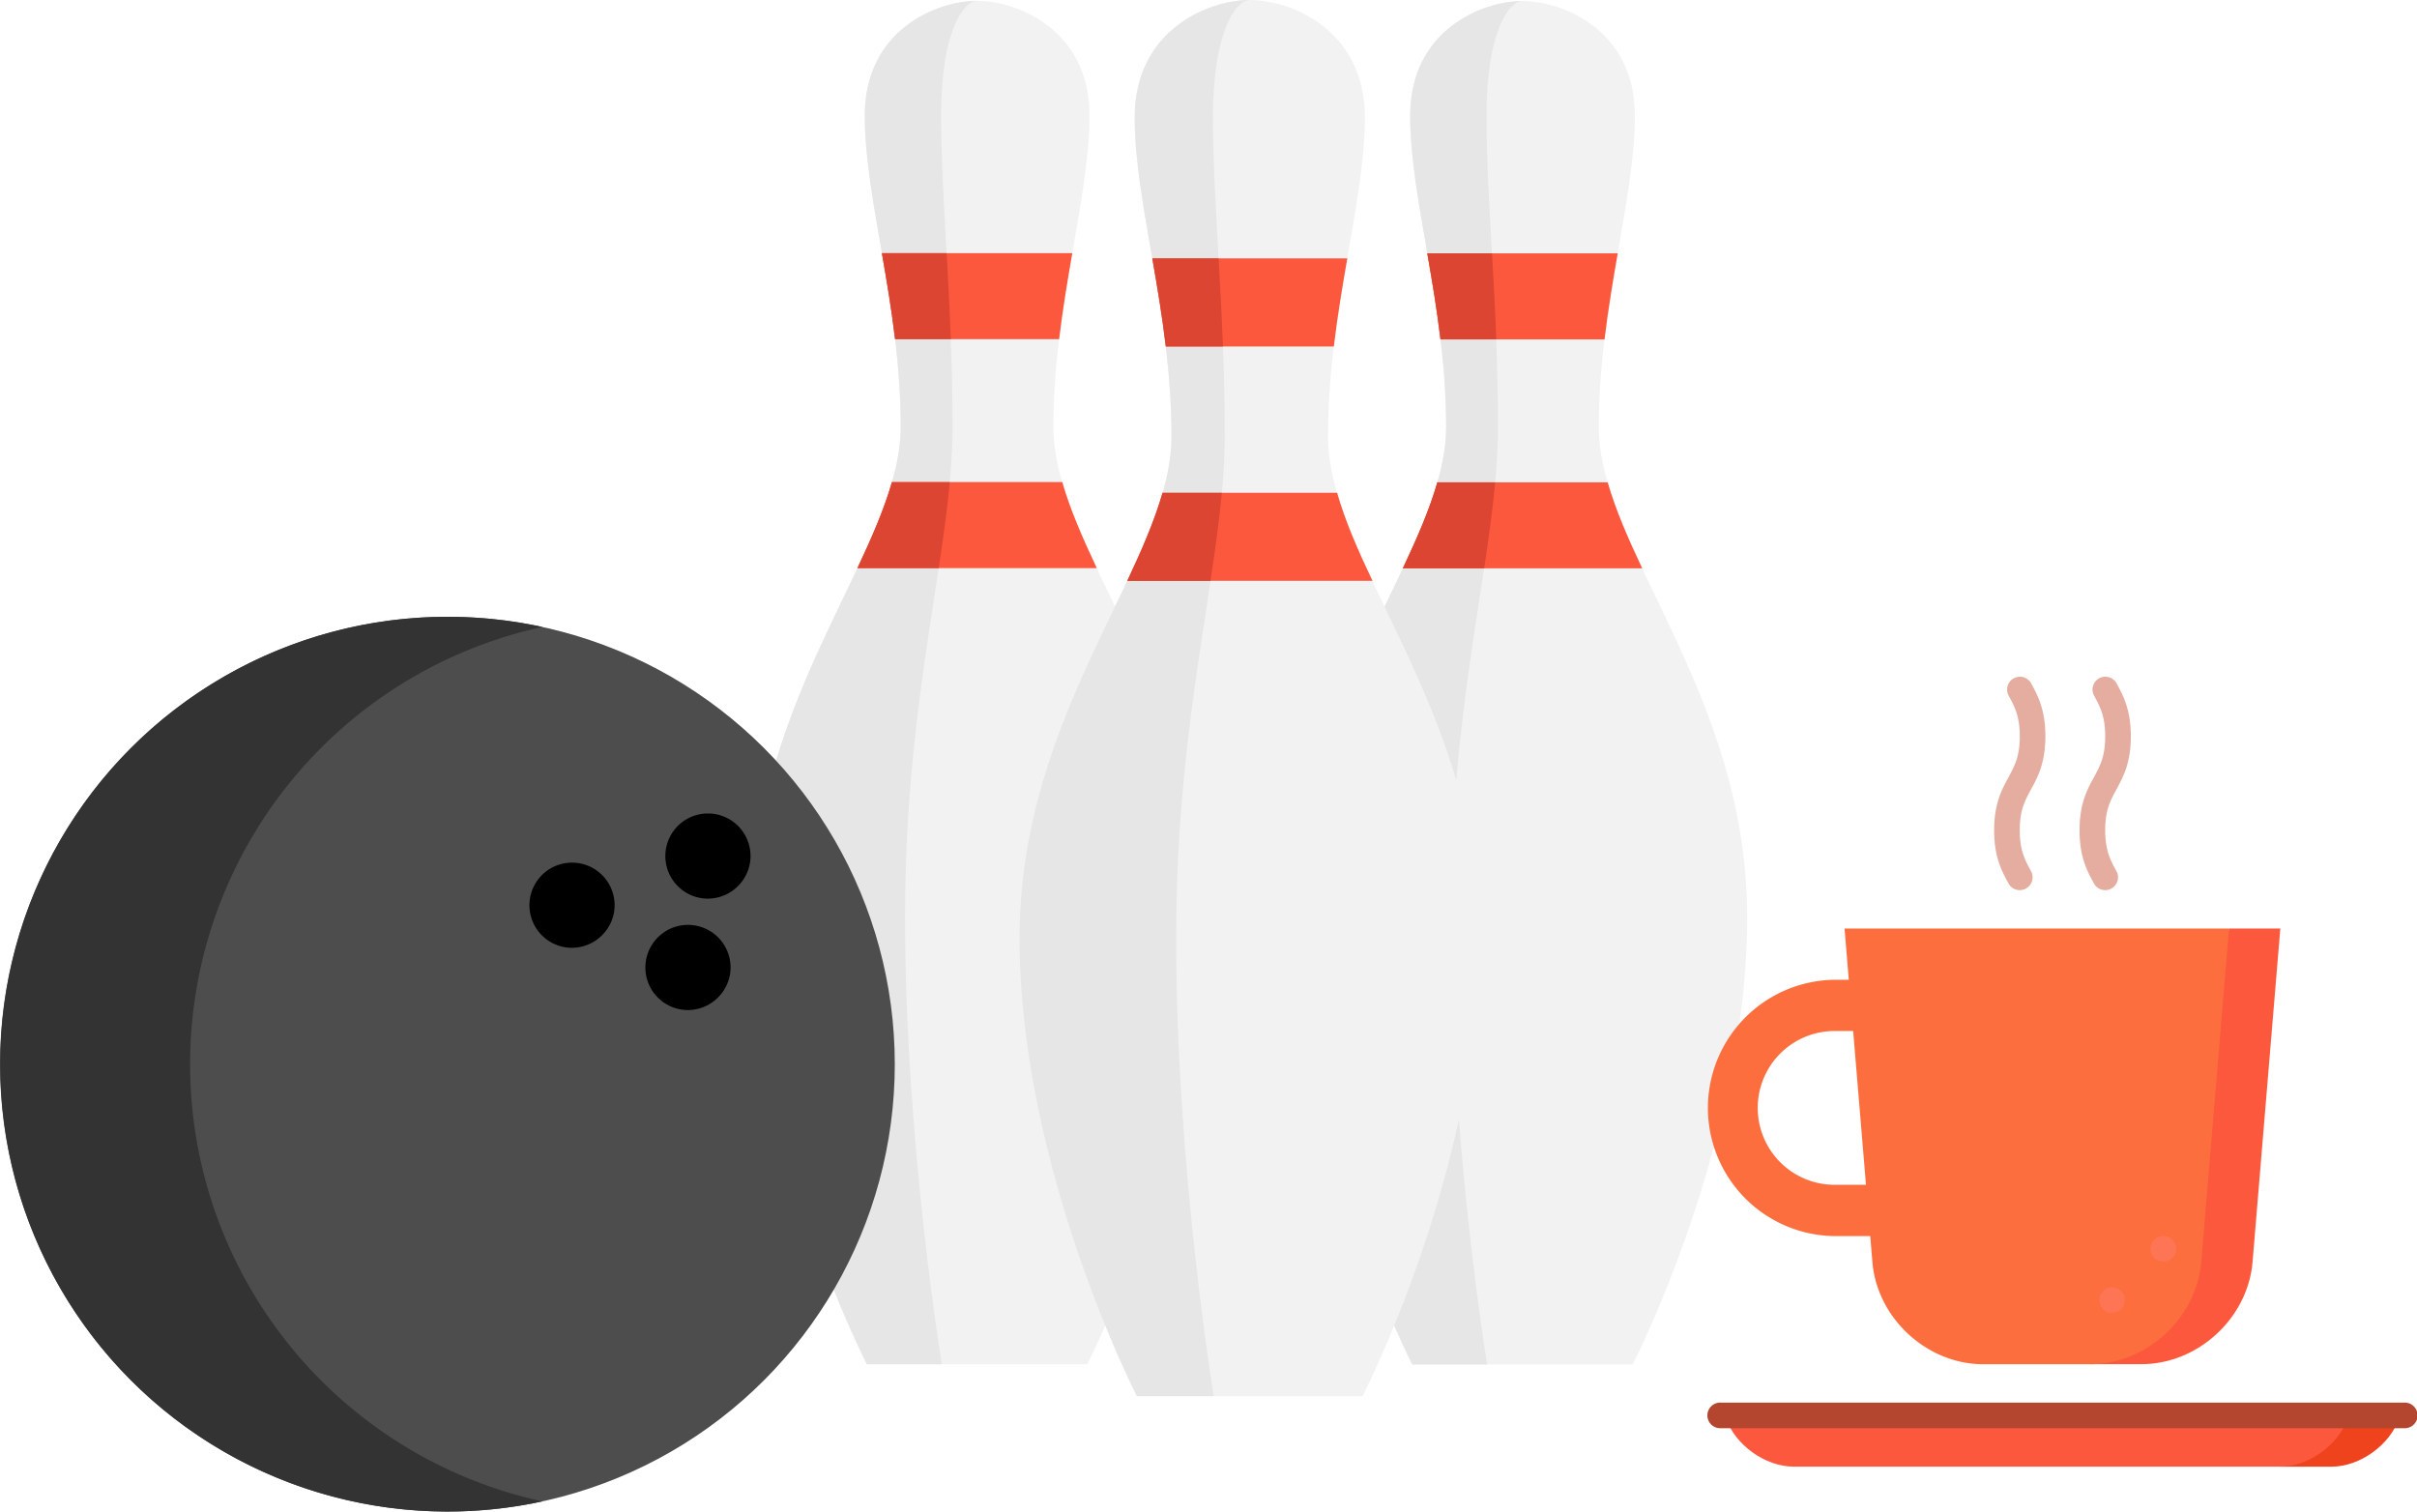 <svg id="Layer_5" data-name="Layer 5" xmlns="http://www.w3.org/2000/svg" width="886.31" height="554.3" viewBox="0 0 886.31 554.3">
  <g>
    <path d="M612,104.38c14.84,0,41.22,10.71,41.22,42S640,216.09,640,260.6s54.41,97.28,54.41,179.72-42,164.06-42,164.06H571.6s-42-81.62-42-164.06S584,305.12,584,260.6s-13.19-82.85-13.19-114.18S597.16,104.38,612,104.38Z" transform="translate(-53.71 -104)" style="fill: #f2f2f2"/>
    <path d="M612,104.38c-4.74,0-13.19,10.71-13.19,42.05S603,216.09,603,260.6s-17.41,97.29-17.41,179.72,13.45,164.06,13.45,164.06H571.6s-42-81.62-42-164.06S584,305.12,584,260.6s-13.18-82.85-13.18-114.17S597.16,104.38,612,104.38Z" transform="translate(-53.71 -104)" style="fill: #e6e6e6"/>
    <g>
      <path d="M646.92,196.92c-1.75,10.05-3.51,20.56-4.83,31.53H581.93c-1.31-11-3.08-21.48-4.83-31.53Z" transform="translate(-53.71 -104)" style="fill: #fc583d"/>
      <path d="M655.9,312.42H568.13c5.25-11.15,9.8-21.6,12.65-31.54h62.46C646.1,290.83,650.65,301.27,655.9,312.42Z" transform="translate(-53.71 -104)" style="fill: #fc583d"/>
    </g>
    <g>
      <path d="M580.78,280.88H602c-.92,9.95-2.38,20.39-4.06,31.54H568.13C573.38,301.27,577.93,290.83,580.78,280.88Z" transform="translate(-53.71 -104)" style="fill: #db4531"/>
      <path d="M581.93,228.45c-1.31-11-3.08-21.48-4.83-31.53h23.74c.56,10.05,1.13,20.56,1.55,31.53Z" transform="translate(-53.71 -104)" style="fill: #db4531"/>
    </g>
  </g>
  <g>
    <path d="M412,104.3c14.84,0,41.22,10.72,41.22,42.05S440,216,440,260.53s54.41,97.27,54.41,179.72-42,164-42,164H371.6s-42-81.62-42-164.06S384,305,384,260.53s-13.19-82.86-13.19-114.18S397.16,104.3,412,104.3Z" transform="translate(-53.71 -104)" style="fill: #f2f2f2"/>
    <path d="M412,104.3c-4.74,0-13.19,10.71-13.19,42.05S403,216,403,260.53s-17.41,97.28-17.41,179.71S399.08,604.3,399.08,604.3H371.6s-42-81.62-42-164.06S384,305,384,260.53s-13.18-82.86-13.18-114.18S397.16,104.3,412,104.3Z" transform="translate(-53.71 -104)" style="fill: #e6e6e6"/>
    <g>
      <path d="M446.92,196.84c-1.75,10-3.51,20.56-4.83,31.53H381.93c-1.31-11-3.08-21.48-4.83-31.53Z" transform="translate(-53.71 -104)" style="fill: #fc583d"/>
      <path d="M455.9,312.34H368.13c5.25-11.14,9.8-21.59,12.65-31.54h62.46C446.1,290.75,450.65,301.2,455.9,312.34Z" transform="translate(-53.71 -104)" style="fill: #fc583d"/>
    </g>
    <g>
      <path d="M380.78,280.81H402c-.92,9.94-2.38,20.39-4.06,31.53H368.13C373.38,301.2,377.93,290.75,380.78,280.81Z" transform="translate(-53.71 -104)" style="fill: #db4531"/>
      <path d="M381.93,228.37c-1.31-11-3.08-21.48-4.83-31.53h23.74c.56,10,1.13,20.57,1.55,31.53Z" transform="translate(-53.71 -104)" style="fill: #db4531"/>
    </g>
  </g>
  <g>
    <path d="M512,104c15.19,0,42.21,11,42.21,43.05S540.7,218.39,540.7,264s55.72,99.62,55.72,184-43.06,168-43.06,168H470.63s-43.05-83.58-43.05-168S483.3,309.56,483.3,264s-13.51-84.84-13.51-116.92S496.8,104,512,104Z" transform="translate(-53.71 -104)" style="fill: #f2f2f2"/>
    <path d="M512,104c-4.86,0-13.51,11-13.51,43.06s4.33,71.33,4.33,116.91S485,363.59,485,448s13.78,168,13.78,168H470.63s-43.05-83.58-43.05-168S483.3,309.56,483.3,264s-13.5-84.84-13.5-116.91S496.81,104,512,104Z" transform="translate(-53.71 -104)" style="fill: #e6e6e6"/>
    <g>
      <path d="M547.76,198.76c-1.79,10.3-3.6,21.06-4.94,32.29H481.21c-1.34-11.23-3.15-22-4.95-32.29Z" transform="translate(-53.71 -104)" style="fill: #fc583d"/>
      <path d="M557,317H467.08c5.37-11.41,10-22.11,12.95-32.29h64C546.92,294.92,551.58,305.62,557,317Z" transform="translate(-53.71 -104)" style="fill: #fc583d"/>
    </g>
    <g>
      <path d="M480,284.74h21.75c-.94,10.18-2.43,20.88-4.16,32.29H467.08C472.45,305.62,477.11,294.92,480,284.74Z" transform="translate(-53.71 -104)" style="fill: #db4531"/>
      <path d="M481.21,231.05c-1.34-11.23-3.15-22-4.95-32.29h24.31c.57,10.3,1.16,21.06,1.59,32.29Z" transform="translate(-53.71 -104)" style="fill: #db4531"/>
    </g>
  </g>
  <g>
    <circle cx="164.06" cy="390.25" r="164.06" style="fill: #4d4d4d"/>
    <path d="M123.42,494.25a164.11,164.11,0,0,1,129.2-160.34,164.06,164.06,0,1,0,0,320.67A164.1,164.1,0,0,1,123.42,494.25Z" transform="translate(-53.71 -104)" style="fill: #333"/>
    <path d="M313.32,433.55A15.62,15.62,0,1,1,328.7,420.6,15.76,15.76,0,0,1,313.32,433.55Z" transform="translate(-53.71 -104)"/>
    <path d="M263.47,451.58a15.62,15.62,0,1,1,15.39-12.95A15.77,15.77,0,0,1,263.47,451.58Z" transform="translate(-53.71 -104)"/>
    <path d="M306,474.41a15.62,15.62,0,1,1,15.39-13A15.78,15.78,0,0,1,306,474.41Z" transform="translate(-53.71 -104)"/>
  </g>
  <g>
    <path d="M871.1,444.5,820.2,604.26H839c20.68,0,39-16.86,40.72-37.46L889.9,444.5Z" transform="translate(-53.71 -104)" style="fill: #fc583d"/>
    <path d="M860.91,566.8,871.1,444.5h-141l1.56,18.8H727a47,47,0,1,0,0,94h12.53l.79,9.53c1.72,20.6,20,37.46,40.71,37.46H820.2C840.87,604.26,859.19,587.4,860.91,566.8ZM727,538.48a28.2,28.2,0,1,1,0-56.39h6.26l4.7,56.39Z" transform="translate(-53.71 -104)" style="fill: #fc6e3d"/>
    <g>
      <path d="M825.68,408.48c0-7.42,1.91-10.92,4.13-15,2.47-4.53,5.27-9.67,5.27-19.48s-2.8-14.95-5.27-19.48h0a4.7,4.7,0,0,0-8.25,4.5h0c2.21,4.06,4.12,7.56,4.12,15s-1.91,10.92-4.12,15c-2.48,4.53-5.28,9.66-5.28,19.48s2.8,14.94,5.28,19.48a4.7,4.7,0,0,0,8.25-4.51C827.59,419.4,825.68,415.89,825.68,408.48Z" transform="translate(-53.71 -104)" style="fill: #e4ada0"/>
      <path d="M794.35,408.48c0-7.42,1.92-10.92,4.13-15,2.47-4.53,5.27-9.67,5.27-19.48s-2.8-14.95-5.27-19.48h0a4.7,4.7,0,0,0-8.25,4.5h0c2.21,4.06,4.13,7.56,4.13,15s-1.92,10.92-4.13,15c-2.47,4.53-5.27,9.66-5.27,19.48s2.8,14.94,5.27,19.48a4.7,4.7,0,0,0,8.25-4.51C796.27,419.4,794.35,415.89,794.35,408.48Z" transform="translate(-53.71 -104)" style="fill: #e4ada0"/>
    </g>
    <path d="M915,623.05l-25.06,18.8h18.79c10.34,0,21.47-8,24.74-17.83l.32-1Z" transform="translate(-53.71 -104)" style="fill: #ef431d"/>
    <path d="M914.64,624l.32-1H686.28l.32,1c3.27,9.81,14.41,17.83,24.74,17.83H889.9C900.23,641.85,911.37,633.83,914.64,624Z" transform="translate(-53.71 -104)" style="fill: #fc583d"/>
    <path d="M935.32,627.75H684.72a4.7,4.7,0,1,1,0-9.39h250.6a4.7,4.7,0,1,1,0,9.39Z" transform="translate(-53.71 -104)" style="fill: #b4462f"/>
    <g>
      <circle cx="793.27" cy="457.97" r="4.7" style="fill: #fd7555"/>
      <circle cx="774.48" cy="476.76" r="4.7" style="fill: #fd7555"/>
    </g>
  </g>
</svg>
